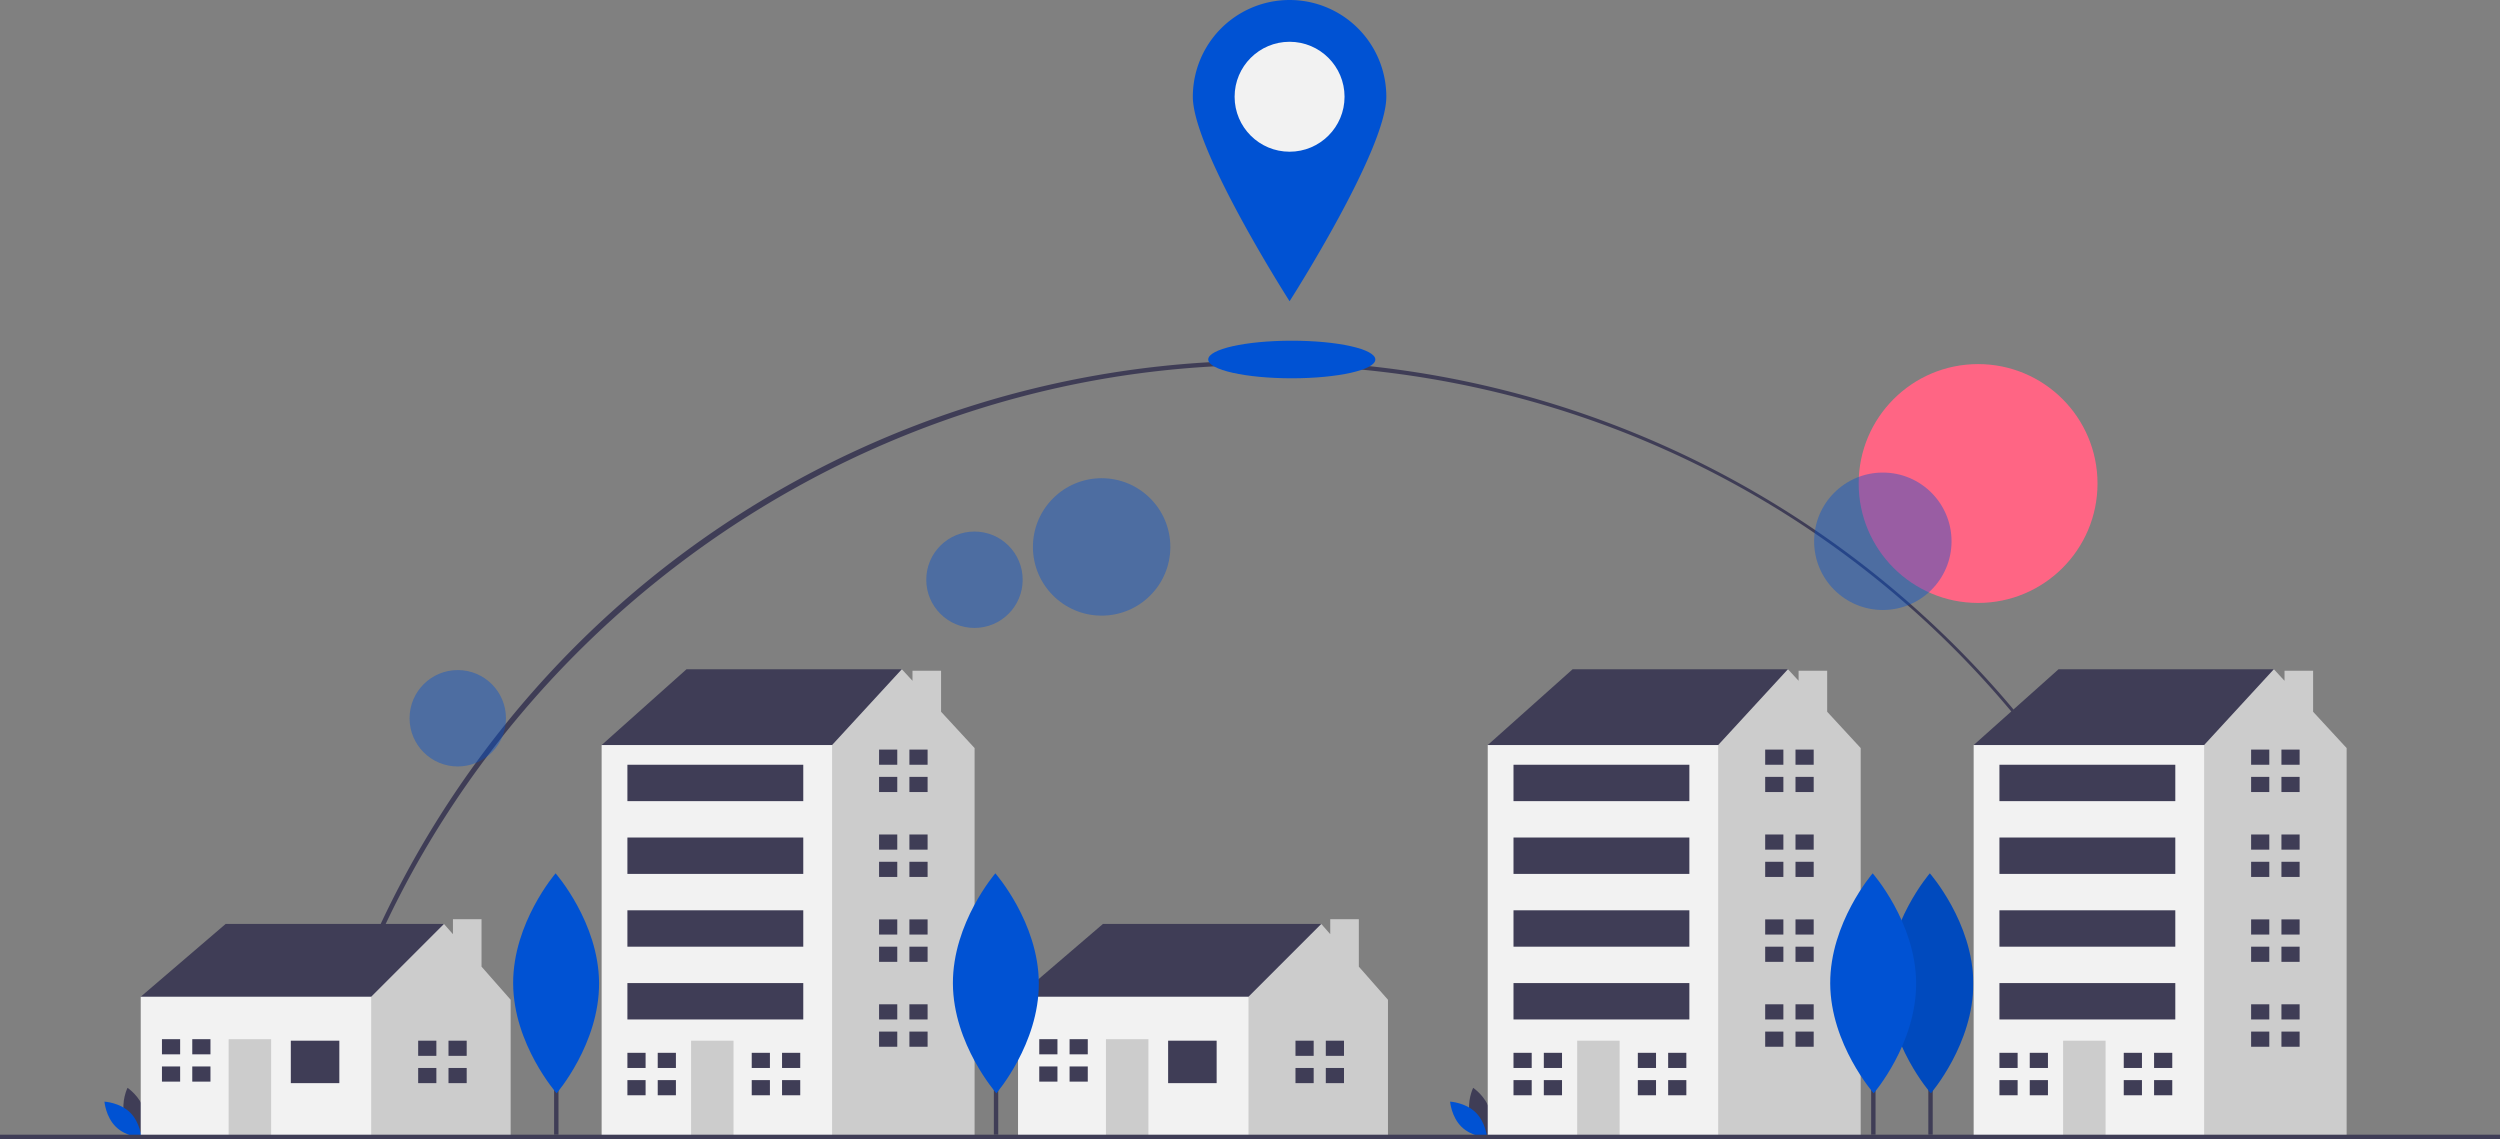 <?xml version="1.0" encoding="UTF-8"?> <svg xmlns="http://www.w3.org/2000/svg" id="a8904fed-7223-4ff2-9071-b444910320a0" data-name="Layer 1" width="1137" height="518.057" viewBox="0 0 1137 518.057"><rect x="0" y="0" width="1137" height="518.057" fill="#808080" stroke="none"/><title>best place</title><path d="M175.764,701.583l-1.951-.439c21.756-96.751,76.43-184.609,153.951-247.392A444.114,444.114,0,0,1,1039.919,699.963l-1.949.443C991.916,498.197,814.695,356.972,607,356.972,402.026,356.972,220.666,501.901,175.764,701.583Z" transform="translate(-31.5 -190.972)" fill="#3f3d56"></path><circle cx="899.633" cy="219.903" r="54.315" fill="#ff6584"></circle><rect x="877" y="437.057" width="2" height="79" fill="#3f3d56"></rect><path d="M928.958,638.096c.127,27.624-19.308,50.108-19.308,50.108s-19.642-22.304-19.769-49.928,19.308-50.108,19.308-50.108S928.83,610.472,928.958,638.096Z" transform="translate(-31.5 -190.972)" fill="#0052d3"></path><path d="M928.958,638.096c.127,27.624-19.308,50.108-19.308,50.108s-19.642-22.304-19.769-49.928,19.308-50.108,19.308-50.108S928.83,610.472,928.958,638.096Z" transform="translate(-31.5 -190.972)" opacity="0.1"></path><circle cx="501.022" cy="248.742" r="31.248" fill="#0052d3" opacity="0.4"></circle><circle cx="443.19" cy="263.666" r="21.92" fill="#0052d3" opacity="0.4"></circle><circle cx="208.19" cy="326.666" r="21.92" fill="#0052d3" opacity="0.4"></circle><circle cx="856.312" cy="246.171" r="31.248" fill="#0052d3" opacity="0.4"></circle><path d="M88.131,698.244c1.694,6.262,7.496,10.14,7.496,10.14s3.056-6.274,1.362-12.536-7.496-10.14-7.496-10.14S86.437,691.982,88.131,698.244Z" transform="translate(-31.5 -190.972)" fill="#3f3d56"></path><path d="M90.62,696.898c4.648,4.525,5.216,11.481,5.216,11.481s-6.968-.38-11.617-4.905-5.216-11.481-5.216-11.481S85.972,692.374,90.62,696.898Z" transform="translate(-31.5 -190.972)" fill="#0052d3"></path><path d="M700.131,698.244c1.694,6.262,7.496,10.14,7.496,10.14s3.056-6.274,1.362-12.536-7.496-10.14-7.496-10.14S698.437,691.982,700.131,698.244Z" transform="translate(-31.5 -190.972)" fill="#3f3d56"></path><path d="M702.62,696.898c4.648,4.525,5.216,11.481,5.216,11.481s-6.968-.38-11.617-4.905-5.216-11.481-5.216-11.481S697.971,692.374,702.62,696.898Z" transform="translate(-31.5 -190.972)" fill="#0052d3"></path><polygon points="68.137 460.203 64 453.308 102.614 420.21 201.908 420.21 201.908 429.863 166.052 468.478 124.679 476.752 68.137 460.203" fill="#3f3d56"></polygon><polygon points="219 439.633 219 418.056 206 418.056 206 424.86 201.908 420.21 168.81 453.308 163.293 458.824 156.398 486.406 168.81 516.745 232.247 516.745 232.247 454.687 219 439.633" fill="#ccc"></polygon><rect x="64" y="453.308" width="104.81" height="63.438" fill="#f2f2f2"></rect><rect x="132.264" y="473.304" width="22.065" height="19.307" fill="#3f3d56"></rect><rect x="103.993" y="472.615" width="19.307" height="44.13" fill="#ccc"></rect><polygon points="81.928 479.51 81.928 472.615 73.654 472.615 73.654 479.51 81.238 479.51 81.928 479.51" fill="#3f3d56"></polygon><polygon points="81.238 485.026 73.654 485.026 73.654 491.922 81.928 491.922 81.928 485.026 81.238 485.026" fill="#3f3d56"></polygon><rect x="87.444" y="472.615" width="8.274" height="6.895" fill="#3f3d56"></rect><rect x="87.444" y="485.026" width="8.274" height="6.895" fill="#3f3d56"></rect><polygon points="198.46 480.2 198.46 473.304 190.185 473.304 190.185 480.2 197.77 480.2 198.46 480.2" fill="#3f3d56"></polygon><polygon points="197.77 485.716 190.185 485.716 190.185 492.611 198.46 492.611 198.46 485.716 197.77 485.716" fill="#3f3d56"></polygon><rect x="203.976" y="473.304" width="8.274" height="6.895" fill="#3f3d56"></rect><rect x="203.976" y="485.716" width="8.274" height="6.895" fill="#3f3d56"></rect><polygon points="467.137 460.203 463 453.308 501.614 420.21 600.908 420.21 600.908 429.863 565.052 468.478 523.679 476.752 467.137 460.203" fill="#3f3d56"></polygon><polygon points="618 439.633 618 418.056 605 418.056 605 424.86 600.908 420.21 567.81 453.308 562.293 458.824 555.398 486.406 567.81 516.745 631.247 516.745 631.247 454.687 618 439.633" fill="#ccc"></polygon><rect x="463" y="453.308" width="104.81" height="63.438" fill="#f2f2f2"></rect><rect x="531.264" y="473.304" width="22.065" height="19.307" fill="#3f3d56"></rect><rect x="502.993" y="472.615" width="19.307" height="44.13" fill="#ccc"></rect><polygon points="480.928 479.51 480.928 472.615 472.654 472.615 472.654 479.51 480.238 479.51 480.928 479.51" fill="#3f3d56"></polygon><polygon points="480.238 485.026 472.654 485.026 472.654 491.922 480.928 491.922 480.928 485.026 480.238 485.026" fill="#3f3d56"></polygon><rect x="486.444" y="472.615" width="8.274" height="6.895" fill="#3f3d56"></rect><rect x="486.444" y="485.026" width="8.274" height="6.895" fill="#3f3d56"></rect><polygon points="597.46 480.2 597.46 473.304 589.185 473.304 589.185 480.2 596.77 480.2 597.46 480.2" fill="#3f3d56"></polygon><polygon points="596.77 485.716 589.185 485.716 589.185 492.611 597.46 492.611 597.46 485.716 596.77 485.716" fill="#3f3d56"></polygon><rect x="602.976" y="473.304" width="8.274" height="6.895" fill="#3f3d56"></rect><rect x="602.976" y="485.716" width="8.274" height="6.895" fill="#3f3d56"></rect><polygon points="280.515 344.361 273.62 338.844 312.234 304.367 410.148 304.367 410.148 334.707 346.711 377.459 280.515 344.361" fill="#3f3d56"></polygon><polygon points="428 323.707 428 305.056 415 305.056 415 309.624 410.148 304.367 378.429 338.844 366.018 347.119 346.773 487.722 375.796 516.745 443.246 516.745 443.246 340.223 428 323.707" fill="#ccc"></polygon><rect x="273.62" y="338.844" width="104.81" height="177.901" fill="#f2f2f2"></rect><rect x="314.302" y="473.304" width="19.307" height="43.441" fill="#ccc"></rect><polygon points="293.616 485.716 293.616 478.821 285.342 478.821 285.342 485.716 292.927 485.716 293.616 485.716" fill="#3f3d56"></polygon><polygon points="292.927 491.232 285.342 491.232 285.342 498.128 293.616 498.128 293.616 491.232 292.927 491.232" fill="#3f3d56"></polygon><rect x="299.132" y="478.821" width="8.274" height="6.895" fill="#3f3d56"></rect><rect x="299.132" y="491.232" width="8.274" height="6.895" fill="#3f3d56"></rect><polygon points="350.158 485.716 350.158 478.821 341.884 478.821 341.884 485.716 349.469 485.716 350.158 485.716" fill="#3f3d56"></polygon><polygon points="349.469 491.232 341.884 491.232 341.884 498.128 350.158 498.128 350.158 491.232 349.469 491.232" fill="#3f3d56"></polygon><rect x="355.675" y="478.821" width="8.274" height="6.895" fill="#3f3d56"></rect><rect x="355.675" y="491.232" width="8.274" height="6.895" fill="#3f3d56"></rect><polygon points="408.079 347.808 408.079 340.913 399.805 340.913 399.805 347.808 407.39 347.808 408.079 347.808" fill="#3f3d56"></polygon><polygon points="407.39 353.325 399.805 353.325 399.805 360.22 408.079 360.22 408.079 353.325 407.39 353.325" fill="#3f3d56"></polygon><rect x="413.596" y="340.913" width="8.274" height="6.895" fill="#3f3d56"></rect><rect x="413.596" y="353.325" width="8.274" height="6.895" fill="#3f3d56"></rect><polygon points="408.079 386.423 408.079 379.527 399.805 379.527 399.805 386.423 407.39 386.423 408.079 386.423" fill="#3f3d56"></polygon><polygon points="407.39 391.939 399.805 391.939 399.805 398.834 408.079 398.834 408.079 391.939 407.39 391.939" fill="#3f3d56"></polygon><rect x="413.596" y="379.527" width="8.274" height="6.895" fill="#3f3d56"></rect><rect x="413.596" y="391.939" width="8.274" height="6.895" fill="#3f3d56"></rect><polygon points="408.079 425.037 408.079 418.141 399.805 418.141 399.805 425.037 407.39 425.037 408.079 425.037" fill="#3f3d56"></polygon><polygon points="407.39 430.553 399.805 430.553 399.805 437.448 408.079 437.448 408.079 430.553 407.39 430.553" fill="#3f3d56"></polygon><rect x="413.596" y="418.141" width="8.274" height="6.895" fill="#3f3d56"></rect><rect x="413.596" y="430.553" width="8.274" height="6.895" fill="#3f3d56"></rect><polygon points="408.079 463.651 408.079 456.755 399.805 456.755 399.805 463.651 407.39 463.651 408.079 463.651" fill="#3f3d56"></polygon><polygon points="407.39 469.167 399.805 469.167 399.805 476.062 408.079 476.062 408.079 469.167 407.39 469.167" fill="#3f3d56"></polygon><rect x="413.596" y="456.755" width="8.274" height="6.895" fill="#3f3d56"></rect><rect x="413.596" y="469.167" width="8.274" height="6.895" fill="#3f3d56"></rect><rect x="285.342" y="347.808" width="79.986" height="16.549" fill="#3f3d56"></rect><rect x="285.342" y="380.906" width="79.986" height="16.549" fill="#3f3d56"></rect><rect x="285.342" y="414.004" width="79.986" height="16.549" fill="#3f3d56"></rect><rect x="285.342" y="447.102" width="79.986" height="16.549" fill="#3f3d56"></rect><polygon points="683.515 344.361 676.62 338.844 715.234 304.367 813.148 304.367 813.148 334.707 749.711 377.459 683.515 344.361" fill="#3f3d56"></polygon><polygon points="831 323.707 831 305.056 818 305.056 818 309.624 813.148 304.367 781.429 338.844 769.018 347.119 749.773 487.722 778.796 516.745 846.246 516.745 846.246 340.223 831 323.707" fill="#ccc"></polygon><rect x="676.62" y="338.844" width="104.81" height="177.901" fill="#f2f2f2"></rect><rect x="717.302" y="473.304" width="19.307" height="43.441" fill="#ccc"></rect><polygon points="696.616 485.716 696.616 478.821 688.342 478.821 688.342 485.716 695.927 485.716 696.616 485.716" fill="#3f3d56"></polygon><polygon points="695.927 491.232 688.342 491.232 688.342 498.128 696.616 498.128 696.616 491.232 695.927 491.232" fill="#3f3d56"></polygon><rect x="702.132" y="478.821" width="8.274" height="6.895" fill="#3f3d56"></rect><rect x="702.132" y="491.232" width="8.274" height="6.895" fill="#3f3d56"></rect><polygon points="753.158 485.716 753.158 478.821 744.884 478.821 744.884 485.716 752.469 485.716 753.158 485.716" fill="#3f3d56"></polygon><polygon points="752.469 491.232 744.884 491.232 744.884 498.128 753.158 498.128 753.158 491.232 752.469 491.232" fill="#3f3d56"></polygon><rect x="758.675" y="478.821" width="8.274" height="6.895" fill="#3f3d56"></rect><rect x="758.675" y="491.232" width="8.274" height="6.895" fill="#3f3d56"></rect><polygon points="811.079 347.808 811.079 340.913 802.805 340.913 802.805 347.808 810.39 347.808 811.079 347.808" fill="#3f3d56"></polygon><polygon points="810.39 353.325 802.805 353.325 802.805 360.22 811.079 360.22 811.079 353.325 810.39 353.325" fill="#3f3d56"></polygon><rect x="816.596" y="340.913" width="8.274" height="6.895" fill="#3f3d56"></rect><rect x="816.596" y="353.325" width="8.274" height="6.895" fill="#3f3d56"></rect><polygon points="811.079 386.423 811.079 379.527 802.805 379.527 802.805 386.423 810.39 386.423 811.079 386.423" fill="#3f3d56"></polygon><polygon points="810.39 391.939 802.805 391.939 802.805 398.834 811.079 398.834 811.079 391.939 810.39 391.939" fill="#3f3d56"></polygon><rect x="816.596" y="379.527" width="8.274" height="6.895" fill="#3f3d56"></rect><rect x="816.596" y="391.939" width="8.274" height="6.895" fill="#3f3d56"></rect><polygon points="811.079 425.037 811.079 418.141 802.805 418.141 802.805 425.037 810.39 425.037 811.079 425.037" fill="#3f3d56"></polygon><polygon points="810.39 430.553 802.805 430.553 802.805 437.448 811.079 437.448 811.079 430.553 810.39 430.553" fill="#3f3d56"></polygon><rect x="816.596" y="418.141" width="8.274" height="6.895" fill="#3f3d56"></rect><rect x="816.596" y="430.553" width="8.274" height="6.895" fill="#3f3d56"></rect><polygon points="811.079 463.651 811.079 456.755 802.805 456.755 802.805 463.651 810.39 463.651 811.079 463.651" fill="#3f3d56"></polygon><polygon points="810.39 469.167 802.805 469.167 802.805 476.062 811.079 476.062 811.079 469.167 810.39 469.167" fill="#3f3d56"></polygon><rect x="816.596" y="456.755" width="8.274" height="6.895" fill="#3f3d56"></rect><rect x="816.596" y="469.167" width="8.274" height="6.895" fill="#3f3d56"></rect><rect x="688.342" y="347.808" width="79.986" height="16.549" fill="#3f3d56"></rect><rect x="688.342" y="380.906" width="79.986" height="16.549" fill="#3f3d56"></rect><rect x="688.342" y="414.004" width="79.986" height="16.549" fill="#3f3d56"></rect><rect x="688.342" y="447.102" width="79.986" height="16.549" fill="#3f3d56"></rect><polygon points="904.515 344.361 897.62 338.844 936.234 304.367 1034.148 304.367 1034.148 334.707 970.711 377.459 904.515 344.361" fill="#3f3d56"></polygon><polygon points="1052 323.707 1052 305.056 1039 305.056 1039 309.624 1034.148 304.367 1002.429 338.844 990.018 347.119 970.773 487.722 999.796 516.745 1067.246 516.745 1067.246 340.223 1052 323.707" fill="#ccc"></polygon><rect x="897.62" y="338.844" width="104.81" height="177.901" fill="#f2f2f2"></rect><rect x="938.302" y="473.304" width="19.307" height="43.441" fill="#ccc"></rect><polygon points="917.616 485.716 917.616 478.821 909.342 478.821 909.342 485.716 916.927 485.716 917.616 485.716" fill="#3f3d56"></polygon><polygon points="916.927 491.232 909.342 491.232 909.342 498.128 917.616 498.128 917.616 491.232 916.927 491.232" fill="#3f3d56"></polygon><rect x="923.132" y="478.821" width="8.274" height="6.895" fill="#3f3d56"></rect><rect x="923.132" y="491.232" width="8.274" height="6.895" fill="#3f3d56"></rect><polygon points="974.158 485.716 974.158 478.821 965.884 478.821 965.884 485.716 973.469 485.716 974.158 485.716" fill="#3f3d56"></polygon><polygon points="973.469 491.232 965.884 491.232 965.884 498.128 974.158 498.128 974.158 491.232 973.469 491.232" fill="#3f3d56"></polygon><rect x="979.675" y="478.821" width="8.274" height="6.895" fill="#3f3d56"></rect><rect x="979.675" y="491.232" width="8.274" height="6.895" fill="#3f3d56"></rect><polygon points="1032.079 347.808 1032.079 340.913 1023.805 340.913 1023.805 347.808 1031.39 347.808 1032.079 347.808" fill="#3f3d56"></polygon><polygon points="1031.39 353.325 1023.805 353.325 1023.805 360.22 1032.079 360.22 1032.079 353.325 1031.39 353.325" fill="#3f3d56"></polygon><rect x="1037.596" y="340.913" width="8.274" height="6.895" fill="#3f3d56"></rect><rect x="1037.596" y="353.325" width="8.274" height="6.895" fill="#3f3d56"></rect><polygon points="1032.079 386.423 1032.079 379.527 1023.805 379.527 1023.805 386.423 1031.39 386.423 1032.079 386.423" fill="#3f3d56"></polygon><polygon points="1031.39 391.939 1023.805 391.939 1023.805 398.834 1032.079 398.834 1032.079 391.939 1031.39 391.939" fill="#3f3d56"></polygon><rect x="1037.596" y="379.527" width="8.274" height="6.895" fill="#3f3d56"></rect><rect x="1037.596" y="391.939" width="8.274" height="6.895" fill="#3f3d56"></rect><polygon points="1032.079 425.037 1032.079 418.141 1023.805 418.141 1023.805 425.037 1031.39 425.037 1032.079 425.037" fill="#3f3d56"></polygon><polygon points="1031.39 430.553 1023.805 430.553 1023.805 437.448 1032.079 437.448 1032.079 430.553 1031.39 430.553" fill="#3f3d56"></polygon><rect x="1037.596" y="418.141" width="8.274" height="6.895" fill="#3f3d56"></rect><rect x="1037.596" y="430.553" width="8.274" height="6.895" fill="#3f3d56"></rect><polygon points="1032.079 463.651 1032.079 456.755 1023.805 456.755 1023.805 463.651 1031.39 463.651 1032.079 463.651" fill="#3f3d56"></polygon><polygon points="1031.39 469.167 1023.805 469.167 1023.805 476.062 1032.079 476.062 1032.079 469.167 1031.39 469.167" fill="#3f3d56"></polygon><rect x="1037.596" y="456.755" width="8.274" height="6.895" fill="#3f3d56"></rect><rect x="1037.596" y="469.167" width="8.274" height="6.895" fill="#3f3d56"></rect><rect x="909.342" y="347.808" width="79.986" height="16.549" fill="#3f3d56"></rect><rect x="909.342" y="380.906" width="79.986" height="16.549" fill="#3f3d56"></rect><rect x="909.342" y="414.004" width="79.986" height="16.549" fill="#3f3d56"></rect><rect x="909.342" y="447.102" width="79.986" height="16.549" fill="#3f3d56"></rect><rect y="516.057" width="1137" height="2" fill="#3f3d56"></rect><rect x="252" y="437.057" width="2" height="79" fill="#3f3d56"></rect><path d="M303.958,638.096c.127,27.624-19.308,50.108-19.308,50.108s-19.642-22.304-19.769-49.928,19.308-50.108,19.308-50.108S303.83,610.472,303.958,638.096Z" transform="translate(-31.5 -190.972)" fill="#0052d3"></path><rect x="452" y="437.057" width="2" height="79" fill="#3f3d56"></rect><path d="M503.958,638.096c.127,27.624-19.308,50.108-19.308,50.108s-19.642-22.304-19.769-49.928,19.308-50.108,19.308-50.108S503.83,610.472,503.958,638.096Z" transform="translate(-31.5 -190.972)" fill="#0052d3"></path><rect x="851" y="437.057" width="2" height="79" fill="#3f3d56"></rect><path d="M902.958,638.096c.127,27.624-19.308,50.108-19.308,50.108s-19.642-22.304-19.769-49.928,19.308-50.108,19.308-50.108S902.83,610.472,902.958,638.096Z" transform="translate(-31.5 -190.972)" fill="#0052d3"></path><ellipse cx="587.5" cy="163.5" rx="38" ry="8.55" fill="#0052d3"></ellipse><path d="M662,234.972c0,24.301-44,93-44,93s-44-68.699-44-93a44,44,0,0,1,88,0Z" transform="translate(-31.5 -190.972)" fill="#0052d3"></path><circle cx="586.5" cy="44" r="25" fill="#f2f2f2"></circle></svg> 